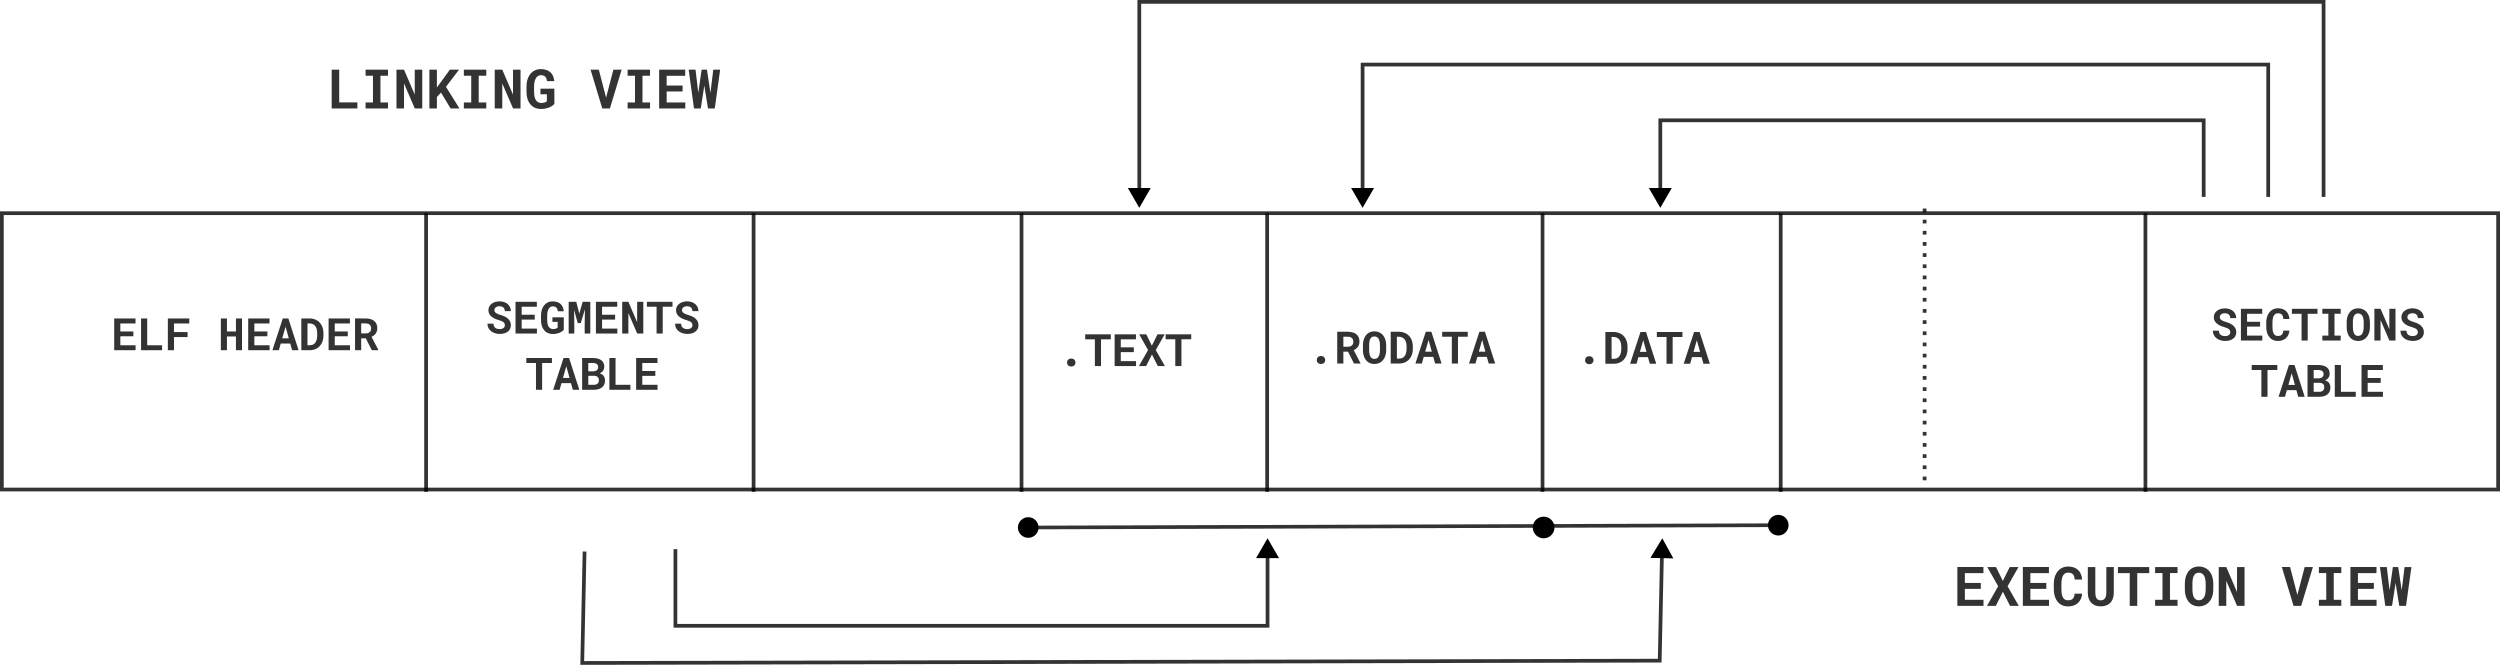 <?xml version="1.0" encoding="UTF-8" standalone="no"?>
<!-- Created with Inkscape (http://www.inkscape.org/) -->

<svg
   width="177.741mm"
   height="47.266mm"
   viewBox="0 0 177.741 47.266"
   version="1.1"
   id="svg4170"
   inkscape:version="1.2.2 (b0a84865, 2022-12-01)"
   sodipodi:docname="elf.svg"
   xmlns:inkscape="http://www.inkscape.org/namespaces/inkscape"
   xmlns:sodipodi="http://sodipodi.sourceforge.net/DTD/sodipodi-0.dtd"
   xmlns="http://www.w3.org/2000/svg"
   xmlns:svg="http://www.w3.org/2000/svg">
  <sodipodi:namedview
     id="namedview4172"
     pagecolor="#ffffff"
     bordercolor="#000000"
     borderopacity="0.25"
     inkscape:showpageshadow="2"
     inkscape:pageopacity="0.0"
     inkscape:pagecheckerboard="0"
     inkscape:deskcolor="#d1d1d1"
     inkscape:document-units="mm"
     showgrid="false"
     inkscape:zoom="1.3262971"
     inkscape:cx="398.47785"
     inkscape:cy="174.92311"
     inkscape:window-width="1692"
     inkscape:window-height="890"
     inkscape:window-x="0"
     inkscape:window-y="38"
     inkscape:window-maximized="0"
     inkscape:current-layer="layer1"
     showguides="false" />
  <defs
     id="defs4167">
    <inkscape:path-effect
       effect="spiro"
       id="path-effect22202"
       is_visible="true"
       lpeversion="1" />
    <marker
       style="overflow:visible"
       id="marker22050"
       refX="0"
       refY="0"
       orient="auto"
       inkscape:stockid="Dot"
       markerWidth="5.667"
       markerHeight="5.667"
       viewBox="0 0 5.667 5.667"
       inkscape:isstock="true"
       inkscape:collect="always"
       preserveAspectRatio="xMidYMid">
      <path
         transform="scale(0.5)"
         style="fill:context-stroke;fill-rule:evenodd;stroke:context-stroke;stroke-width:1pt"
         d="M 5,0 C 5,2.76 2.76,5 0,5 -2.76,5 -5,2.76 -5,0 c 0,-2.76 2.3,-5 5,-5 2.76,0 5,2.24 5,5 z"
         id="path22048"
         sodipodi:nodetypes="sssss" />
    </marker>
    <marker
       style="overflow:visible"
       id="marker21968"
       refX="0"
       refY="0"
       orient="auto"
       inkscape:stockid="Dot"
       markerWidth="5.667"
       markerHeight="5.667"
       viewBox="0 0 5.667 5.667"
       inkscape:isstock="true"
       inkscape:collect="always"
       preserveAspectRatio="xMidYMid">
      <path
         transform="scale(0.5)"
         style="fill:context-stroke;fill-rule:evenodd;stroke:context-stroke;stroke-width:1pt"
         d="M 5,0 C 5,2.76 2.76,5 0,5 -2.76,5 -5,2.76 -5,0 c 0,-2.76 2.3,-5 5,-5 2.76,0 5,2.24 5,5 z"
         id="path21966"
         sodipodi:nodetypes="sssss" />
    </marker>
    <inkscape:path-effect
       effect="spiro"
       id="path-effect21842"
       is_visible="true"
       lpeversion="1" />
    <inkscape:path-effect
       effect="spiro"
       id="path-effect21830"
       is_visible="true"
       lpeversion="1" />
    <marker
       style="overflow:visible"
       id="TriangleStart"
       refX="0"
       refY="0"
       orient="auto-start-reverse"
       inkscape:stockid="TriangleStart"
       markerWidth="5.324"
       markerHeight="6.155"
       viewBox="0 0 5.324 6.155"
       inkscape:isstock="true"
       inkscape:collect="always"
       preserveAspectRatio="xMidYMid">
      <path
         transform="scale(0.5)"
         style="fill:context-stroke;fill-rule:evenodd;stroke:context-stroke;stroke-width:1pt"
         d="M 5.77,0 -2.88,5 V -5 Z"
         id="path135" />
    </marker>
    <inkscape:path-effect
       effect="spiro"
       id="path-effect17874"
       is_visible="true"
       lpeversion="1" />
    <inkscape:path-effect
       effect="spiro"
       id="path-effect17870"
       is_visible="true"
       lpeversion="1" />
  </defs>
  <g
     inkscape:label="Layer 1"
     inkscape:groupmode="layer"
     id="layer1"
     transform="translate(-15.387,-12.084)">
    <path
       id="rect5873"
       style="opacity:0.8;fill:#ffffff;stroke:#000000;stroke-width:0.265"
       d="M 15.519,27.241 H 192.995 V 46.887 H 15.519 Z" />
    <path
       style="font-weight:bold;font-size:3.175px;font-family:'Roboto Mono';-inkscape-font-specification:'Roboto Mono Bold';opacity:0.8;stroke-width:0.265"
       d="m 91.249,37.86 q 0,0.119 0.081,0.2 0.081,0.081 0.219,0.081 0.136,0 0.217,-0.079 0.082,-0.081 0.082,-0.202 0,-0.121 -0.081,-0.203 -0.079,-0.082 -0.219,-0.082 -0.141,0 -0.22,0.084 -0.079,0.082 -0.079,0.202 z m 3.113,-1.653 V 35.853 H 92.541 v 0.355 h 0.687 v 1.902 h 0.437 v -1.902 z m 1.636,0.913 V 36.777 h -0.927 v -0.569 h 1.079 v -0.355 h -1.516 v 2.257 h 1.521 v -0.352 h -1.084 v -0.637 z m 1.281,-0.459 -0.395,-0.809 h -0.508 l 0.634,1.119 -0.651,1.138 h 0.515 l 0.412,-0.822 0.414,0.822 h 0.508 l -0.651,-1.138 0.636,-1.119 h -0.512 z m 2.8,-0.454 v -0.355 h -1.82 v 0.355 h 0.687 v 1.902 h 0.437 v -1.902 z"
       id="text8955-56"
       aria-label=".TEXT" />
    <path
       style="font-weight:bold;font-size:3.175px;font-family:'Roboto Mono';-inkscape-font-specification:'Roboto Mono Bold';opacity:0.8;stroke-width:0.265"
       d="m 109.005,37.68 q 0,0.119 0.081,0.2 0.081,0.081 0.219,0.081 0.136,0 0.217,-0.079 0.082,-0.081 0.082,-0.202 0,-0.121 -0.081,-0.203 -0.079,-0.082 -0.219,-0.082 -0.141,0 -0.22,0.084 -0.079,0.082 -0.079,0.202 z m 2.22,-0.594 0.425,0.843 h 0.467 v -0.02 l -0.485,-0.932 q 0.093,-0.042 0.167,-0.099 0.076,-0.057 0.13,-0.135 0.053,-0.076 0.081,-0.172 0.029,-0.098 0.029,-0.219 0,-0.167 -0.059,-0.295 -0.057,-0.127 -0.164,-0.212 -0.109,-0.085 -0.26,-0.129 -0.152,-0.045 -0.34,-0.045 h -0.757 v 2.257 h 0.436 v -0.843 z m -0.33,-0.353 v -0.707 h 0.321 q 0.09,0 0.16,0.022 0.07,0.022 0.118,0.062 0.054,0.045 0.081,0.115 0.028,0.068 0.028,0.158 0,0.074 -0.022,0.135 -0.02,0.06 -0.06,0.104 -0.048,0.054 -0.126,0.084 -0.076,0.028 -0.177,0.028 z m 3.045,0.234 v -0.329 q 0,-0.153 -0.029,-0.29 -0.028,-0.136 -0.082,-0.251 -0.05,-0.101 -0.119,-0.184 -0.068,-0.084 -0.16,-0.143 -0.091,-0.062 -0.206,-0.095 -0.113,-0.034 -0.243,-0.034 -0.129,0 -0.239,0.033 -0.11,0.033 -0.198,0.093 -0.09,0.062 -0.16,0.149 -0.068,0.087 -0.116,0.194 -0.05,0.113 -0.076,0.246 -0.025,0.133 -0.025,0.282 v 0.329 q 0,0.14 0.022,0.265 0.023,0.126 0.067,0.233 0.048,0.116 0.119,0.209 0.071,0.091 0.161,0.157 0.091,0.062 0.203,0.096 0.112,0.034 0.243,0.034 0.124,0 0.231,-0.031 0.109,-0.029 0.198,-0.084 0.099,-0.062 0.177,-0.155 0.077,-0.093 0.13,-0.205 0.05,-0.112 0.076,-0.242 0.026,-0.132 0.026,-0.278 z m -0.442,-0.332 v 0.332 q 0,0.084 -0.009,0.161 -0.008,0.078 -0.025,0.143 -0.022,0.084 -0.059,0.15 -0.036,0.065 -0.088,0.109 -0.042,0.036 -0.096,0.054 -0.054,0.019 -0.119,0.019 -0.068,0 -0.122,-0.02 -0.053,-0.02 -0.095,-0.057 -0.045,-0.042 -0.079,-0.109 -0.033,-0.068 -0.05,-0.15 -0.015,-0.065 -0.022,-0.141 -0.006,-0.076 -0.006,-0.158 v -0.332 q 0,-0.087 0.006,-0.166 0.008,-0.079 0.023,-0.146 0.02,-0.087 0.056,-0.152 0.037,-0.065 0.09,-0.109 0.039,-0.029 0.087,-0.045 0.05,-0.015 0.11,-0.015 0.064,0 0.115,0.017 0.053,0.017 0.095,0.048 0.053,0.042 0.091,0.109 0.039,0.065 0.062,0.149 0.019,0.067 0.026,0.146 0.009,0.078 0.009,0.164 z m 0.763,1.294 h 0.606 q 0.15,0 0.282,-0.037 0.133,-0.037 0.243,-0.107 0.095,-0.059 0.174,-0.146 0.079,-0.088 0.138,-0.192 0.062,-0.116 0.096,-0.256 0.034,-0.14 0.034,-0.296 v -0.186 q 0,-0.163 -0.037,-0.307 -0.036,-0.144 -0.102,-0.264 -0.057,-0.098 -0.135,-0.18 -0.076,-0.084 -0.174,-0.141 -0.112,-0.07 -0.248,-0.107 -0.136,-0.039 -0.293,-0.039 h -0.584 z m 0.439,-1.904 h 0.146 q 0.079,0 0.146,0.019 0.068,0.017 0.124,0.05 0.073,0.043 0.127,0.112 0.056,0.068 0.09,0.155 0.028,0.073 0.042,0.161 0.015,0.087 0.015,0.184 v 0.189 q 0,0.104 -0.015,0.194 -0.014,0.088 -0.042,0.161 -0.034,0.084 -0.082,0.147 -0.046,0.062 -0.105,0.102 -0.057,0.039 -0.127,0.059 -0.07,0.02 -0.15,0.02 h -0.167 z m 2.586,1.432 0.132,0.471 h 0.459 l -0.726,-2.257 h -0.395 l -0.739,2.257 h 0.459 l 0.133,-0.471 z m -0.571,-0.371 0.237,-0.831 0.231,0.831 z m 3.025,-1.06 V 35.672 h -1.82 v 0.355 h 0.687 v 1.902 h 0.437 v -1.902 z m 1.357,1.431 0.132,0.471 h 0.459 l -0.726,-2.257 h -0.395 l -0.739,2.257 h 0.459 l 0.133,-0.471 z m -0.571,-0.371 0.237,-0.831 0.231,0.831 z"
       id="text8955-56-0"
       aria-label=".RODATA" />
    <path
       style="font-weight:bold;font-size:3.175px;font-family:'Roboto Mono';-inkscape-font-specification:'Roboto Mono Bold';opacity:0.8;stroke-width:0.265"
       d="m 128.079,37.695 q 0,0.119 0.081,0.2 0.081,0.081 0.219,0.081 0.136,0 0.217,-0.079 0.082,-0.081 0.082,-0.202 0,-0.121 -0.081,-0.203 -0.079,-0.082 -0.219,-0.082 -0.141,0 -0.22,0.084 -0.079,0.082 -0.079,0.202 z m 1.445,0.25 h 0.606 q 0.15,0 0.282,-0.037 0.133,-0.037 0.243,-0.107 0.095,-0.059 0.174,-0.146 0.079,-0.088 0.138,-0.192 0.062,-0.116 0.096,-0.256 0.034,-0.14 0.034,-0.296 v -0.186 q 0,-0.163 -0.037,-0.307 -0.036,-0.144 -0.102,-0.264 -0.057,-0.098 -0.135,-0.18 -0.076,-0.084 -0.174,-0.141 -0.112,-0.07 -0.248,-0.107 -0.136,-0.039 -0.293,-0.039 h -0.584 z m 0.439,-1.904 h 0.146 q 0.079,0 0.146,0.019 0.068,0.017 0.124,0.05 0.073,0.043 0.127,0.112 0.056,0.068 0.09,0.155 0.028,0.073 0.042,0.161 0.015,0.087 0.015,0.184 v 0.189 q 0,0.104 -0.015,0.194 -0.014,0.088 -0.042,0.161 -0.034,0.084 -0.082,0.147 -0.046,0.062 -0.105,0.102 -0.057,0.039 -0.127,0.059 -0.07,0.02 -0.15,0.02 h -0.167 z m 2.586,1.432 0.132,0.471 h 0.459 l -0.726,-2.257 h -0.395 l -0.739,2.257 h 0.459 l 0.133,-0.471 z m -0.571,-0.371 0.237,-0.831 0.231,0.831 z m 3.025,-1.06 v -0.355 h -1.82 v 0.355 h 0.687 v 1.902 h 0.437 V 36.042 Z m 1.357,1.431 0.132,0.471 h 0.459 l -0.726,-2.257 h -0.395 l -0.739,2.257 h 0.459 l 0.133,-0.471 z m -0.571,-0.371 0.237,-0.831 0.231,0.831 z"
       id="text8955-56-0-6"
       aria-label=".DATA" />
    <path
       style="opacity:0.8;fill:#ffffff;stroke:#000000;stroke-width:0.265;stroke-opacity:1"
       d="M 45.681,27.241 V 47.052"
       id="path5987"
       sodipodi:nodetypes="cc" />
    <path
       style="opacity:0.8;fill:#ffffff;stroke:#000000;stroke-width:0.265;stroke-opacity:1"
       d="M 68.964,27.241 V 47.052"
       id="path6715"
       sodipodi:nodetypes="cc" />
    <path
       style="opacity:0.8;fill:#ffffff;stroke:#000000;stroke-width:0.265;stroke-opacity:1"
       d="M 88.014,27.241 V 47.052"
       id="path6717"
       sodipodi:nodetypes="cc" />
    <path
       style="opacity:0.8;fill:#ffffff;stroke:#000000;stroke-width:0.265;stroke-opacity:1"
       d="M 105.477,27.241 V 47.052"
       id="path6719"
       sodipodi:nodetypes="cc" />
    <path
       style="opacity:0.8;fill:#ffffff;stroke:#000000;stroke-width:0.265;stroke-opacity:1"
       d="M 125.056,27.241 V 47.052"
       id="path6721"
       sodipodi:nodetypes="cc" />
    <path
       style="font-weight:bold;font-size:3.175px;font-family:'Roboto Mono';-inkscape-font-specification:'Roboto Mono Bold';opacity:0.8;stroke-width:0.265"
       d="M 24.87,35.992 V 35.648 H 23.943 V 35.079 H 25.022 v -0.355 h -1.516 v 2.257 h 1.521 v -0.352 h -1.084 v -0.637 z m 0.983,0.637 v -1.905 h -0.437 v 2.257 h 1.494 v -0.352 z m 2.871,-0.583 V 35.693 h -0.967 v -0.614 h 1.088 v -0.355 h -1.525 v 2.257 h 0.437 v -0.935 z m 3.868,0.935 v -2.257 h -0.431 v 0.926 h -0.639 v -0.926 h -0.433 v 2.257 h 0.433 v -0.978 h 0.639 v 0.978 z m 1.805,-0.989 v -0.344 h -0.927 v -0.569 h 1.079 v -0.355 h -1.516 v 2.257 h 1.521 v -0.352 h -1.084 v -0.637 z m 1.626,0.518 0.132,0.471 h 0.459 l -0.726,-2.257 h -0.395 l -0.739,2.257 h 0.459 L 35.346,36.51 Z m -0.571,-0.371 0.237,-0.831 0.231,0.831 z m 1.357,0.842 h 0.606 q 0.15,0 0.282,-0.037 0.133,-0.037 0.243,-0.107 0.095,-0.059 0.174,-0.146 0.079,-0.088 0.138,-0.192 0.062,-0.116 0.096,-0.256 0.034,-0.14 0.034,-0.296 v -0.186 q 0,-0.163 -0.037,-0.307 -0.036,-0.144 -0.102,-0.264 -0.057,-0.098 -0.135,-0.18 -0.076,-0.084 -0.174,-0.141 -0.112,-0.07 -0.248,-0.107 -0.136,-0.039 -0.293,-0.039 h -0.584 z m 0.439,-1.904 h 0.146 q 0.079,0 0.146,0.019 0.068,0.017 0.124,0.05 0.073,0.043 0.127,0.112 0.056,0.068 0.09,0.155 0.028,0.073 0.042,0.161 0.015,0.087 0.015,0.184 v 0.189 q 0,0.104 -0.015,0.194 -0.014,0.088 -0.042,0.161 -0.034,0.084 -0.082,0.147 -0.047,0.062 -0.105,0.102 -0.057,0.039 -0.127,0.059 -0.07,0.02 -0.15,0.02 H 37.248 Z m 2.865,0.915 v -0.344 h -0.927 v -0.569 h 1.079 v -0.355 h -1.516 v 2.257 h 1.521 v -0.352 h -1.084 v -0.637 z m 1.282,0.146 0.425,0.843 h 0.467 v -0.02 l -0.485,-0.932 q 0.093,-0.042 0.167,-0.099 0.076,-0.057 0.13,-0.135 0.053,-0.076 0.081,-0.172 0.029,-0.098 0.029,-0.219 0,-0.167 -0.059,-0.295 -0.057,-0.127 -0.164,-0.212 -0.109,-0.085 -0.26,-0.129 -0.152,-0.045 -0.34,-0.045 H 40.629 v 2.257 h 0.436 v -0.843 z m -0.33,-0.353 v -0.707 h 0.321 q 0.09,0 0.16,0.022 0.07,0.022 0.118,0.062 0.054,0.045 0.081,0.115 0.028,0.068 0.028,0.158 0,0.074 -0.022,0.135 -0.02,0.06 -0.06,0.104 -0.048,0.054 -0.126,0.084 -0.076,0.028 -0.177,0.028 z"
       id="text8955"
       aria-label="ELF HEADER" />
    <path
       style="font-weight:bold;font-size:3.881px;font-family:'Roboto Mono';-inkscape-font-specification:'Roboto Mono Bold';opacity:0.8;stroke-width:0.265"
       d="m 39.503,19.366 v -2.329 h -0.534 v 2.759 h 1.827 v -0.43 z m 1.876,-2.329 v 0.43 h 0.525 v 1.9 h -0.525 v 0.428 h 1.595 v -0.428 h -0.538 v -1.9 h 0.538 v -0.43 z m 4.03,2.759 V 17.037 H 44.875 l -0.002,1.772 -0.762,-1.772 h -0.536 v 2.759 h 0.536 V 18.017 l 0.767,1.779 z m 1.332,-1.133 0.682,1.133 h 0.633 L 47.094,18.258 48.022,17.037 h -0.652 l -0.671,0.927 -0.25,0.337 v -1.264 h -0.534 v 2.759 h 0.534 v -0.813 z m 1.624,-1.626 v 0.43 h 0.525 v 1.9 H 48.365 v 0.428 h 1.595 v -0.428 h -0.538 v -1.9 h 0.538 v -0.43 z m 4.03,2.759 v -2.759 h -0.534 l -0.002,1.772 -0.762,-1.772 h -0.536 v 2.759 h 0.536 V 18.017 l 0.767,1.779 z m 2.406,-0.322 -0.002,-1.088 h -0.987 v 0.398 h 0.457 l -0.002,0.5 q -0.021,0.025 -0.063,0.047 -0.04,0.021 -0.093,0.038 -0.053,0.017 -0.114,0.027 -0.061,0.009 -0.123,0.009 -0.102,-0.002 -0.184,-0.032 -0.08,-0.032 -0.14,-0.093 -0.036,-0.036 -0.066,-0.081 -0.028,-0.047 -0.051,-0.102 -0.036,-0.095 -0.057,-0.218 -0.019,-0.123 -0.019,-0.273 v -0.379 q 0,-0.119 0.013,-0.222 0.015,-0.102 0.042,-0.186 0.034,-0.108 0.085,-0.188 0.053,-0.08 0.117,-0.129 0.049,-0.036 0.106,-0.055 0.057,-0.019 0.117,-0.019 0.112,0 0.191,0.03 0.081,0.028 0.135,0.087 0.047,0.053 0.074,0.131 0.028,0.078 0.042,0.178 h 0.519 q -0.021,-0.199 -0.089,-0.358 -0.066,-0.159 -0.186,-0.271 -0.119,-0.11 -0.294,-0.169 -0.172,-0.059 -0.405,-0.059 -0.152,0 -0.288,0.042 -0.136,0.042 -0.252,0.123 -0.099,0.072 -0.182,0.171 -0.081,0.099 -0.144,0.222 -0.066,0.138 -0.102,0.309 -0.036,0.169 -0.036,0.366 v 0.375 q 0,0.207 0.036,0.383 0.038,0.176 0.11,0.316 0.063,0.127 0.152,0.225 0.091,0.099 0.201,0.167 0.112,0.066 0.244,0.1 0.135,0.036 0.286,0.036 0.174,0 0.326,-0.032 0.152,-0.032 0.275,-0.085 0.121,-0.051 0.21,-0.116 0.089,-0.064 0.14,-0.127 z m 3.405,0.322 h 0.542 l 0.836,-2.759 h -0.587 l -0.47,1.8 -0.051,0.188 -0.047,-0.186 -0.468,-1.802 h -0.587 z m 1.802,-2.759 v 0.43 h 0.525 v 1.9 h -0.525 v 0.428 h 1.595 v -0.428 h -0.538 v -1.9 h 0.538 v -0.43 z m 3.909,1.55 V 18.167 h -1.133 v -0.695 h 1.319 v -0.434 h -1.853 v 2.759 h 1.859 v -0.43 h -1.324 v -0.779 z m 0.811,1.209 h 0.481 l 0.231,-1.489 0.021,-0.14 0.021,0.14 0.241,1.489 h 0.481 l 0.383,-2.759 h -0.489 l -0.188,1.546 -0.013,0.116 -0.017,-0.114 -0.231,-1.548 h -0.381 l -0.218,1.537 -0.017,0.114 -0.013,-0.108 -0.184,-1.542 h -0.487 z"
       id="text8955-3"
       aria-label="LINKING VIEW" />
    <path
       style="font-weight:bold;font-size:3.881px;font-family:'Roboto Mono';-inkscape-font-specification:'Roboto Mono Bold';opacity:0.8;stroke-width:0.265"
       d="m 156.215,53.948 v -0.421 h -1.133 V 52.832 h 1.319 v -0.434 h -1.853 v 2.759 h 1.859 v -0.43 h -1.324 V 53.948 Z m 1.565,-0.561 -0.483,-0.989 h -0.622 l 0.775,1.368 -0.796,1.391 h 0.629 l 0.504,-1.004 0.506,1.004 h 0.621 l -0.796,-1.391 0.777,-1.368 h -0.625 z m 3.092,0.561 v -0.421 h -1.133 V 52.832 h 1.319 v -0.434 h -1.853 v 2.759 h 1.859 v -0.43 h -1.324 V 53.948 Z m 2.547,0.345 h -0.532 q -0.008,0.125 -0.042,0.214 -0.034,0.089 -0.093,0.146 -0.059,0.057 -0.142,0.083 -0.083,0.027 -0.188,0.027 -0.078,0 -0.142,-0.017 -0.062,-0.019 -0.114,-0.057 -0.047,-0.034 -0.085,-0.085 -0.036,-0.051 -0.062,-0.117 -0.038,-0.097 -0.057,-0.225 -0.017,-0.131 -0.017,-0.296 v -0.375 q 0,-0.121 0.011,-0.225 0.011,-0.106 0.036,-0.193 0.032,-0.112 0.085,-0.195 0.055,-0.085 0.133,-0.131 0.045,-0.027 0.099,-0.04 0.055,-0.013 0.117,-0.013 0.117,0 0.201,0.032 0.085,0.03 0.142,0.091 0.055,0.063 0.083,0.155 0.03,0.093 0.038,0.216 h 0.531 q -0.019,-0.216 -0.091,-0.388 -0.072,-0.172 -0.197,-0.292 -0.125,-0.119 -0.303,-0.184 -0.176,-0.064 -0.404,-0.064 -0.153,0 -0.288,0.04 -0.133,0.038 -0.244,0.11 -0.125,0.085 -0.224,0.208 -0.099,0.123 -0.159,0.28 -0.053,0.129 -0.08,0.28 -0.026,0.15 -0.026,0.316 v 0.371 q 0,0.178 0.028,0.337 0.03,0.159 0.085,0.292 0.057,0.133 0.138,0.243 0.083,0.11 0.189,0.188 0.116,0.083 0.26,0.129 0.146,0.044 0.316,0.044 0.216,0 0.394,-0.063 0.178,-0.064 0.307,-0.182 0.129,-0.117 0.205,-0.284 0.078,-0.167 0.091,-0.375 z m 2.251,-1.895 h -0.529 l -0.002,1.828 q -0.002,0.135 -0.028,0.237 -0.026,0.102 -0.08,0.171 -0.049,0.066 -0.125,0.1 -0.074,0.032 -0.171,0.032 -0.089,0 -0.157,-0.03 -0.068,-0.032 -0.116,-0.095 -0.051,-0.068 -0.078,-0.172 -0.025,-0.104 -0.026,-0.243 l -0.002,-1.828 h -0.532 l -0.002,1.828 q 0,0.231 0.064,0.413 0.066,0.18 0.186,0.303 0.119,0.123 0.286,0.188 0.169,0.064 0.377,0.064 0.222,0 0.394,-0.064 0.174,-0.064 0.296,-0.189 0.119,-0.123 0.182,-0.303 0.064,-0.18 0.064,-0.411 z m 2.518,0.434 v -0.434 h -2.224 v 0.434 h 0.839 v 2.325 h 0.534 V 52.832 Z m 0.419,-0.434 v 0.43 h 0.525 v 1.9 h -0.525 v 0.428 h 1.595 v -0.428 h -0.538 V 52.829 h 0.538 v -0.43 z m 4.136,1.582 v -0.402 q 0,-0.188 -0.036,-0.354 -0.034,-0.167 -0.1,-0.307 -0.061,-0.123 -0.146,-0.225 -0.083,-0.102 -0.195,-0.174 -0.112,-0.076 -0.252,-0.116 -0.138,-0.042 -0.297,-0.042 -0.157,0 -0.292,0.04 -0.135,0.04 -0.243,0.114 -0.11,0.076 -0.195,0.182 -0.083,0.106 -0.142,0.237 -0.061,0.138 -0.093,0.301 -0.03,0.163 -0.03,0.345 v 0.402 q 0,0.171 0.026,0.324 0.028,0.153 0.082,0.284 0.059,0.142 0.146,0.256 0.087,0.112 0.197,0.191 0.112,0.076 0.248,0.117 0.136,0.042 0.297,0.042 0.152,0 0.282,-0.038 0.133,-0.036 0.243,-0.102 0.121,-0.076 0.216,-0.189 0.095,-0.114 0.159,-0.25 0.061,-0.136 0.093,-0.296 0.032,-0.161 0.032,-0.339 z m -0.54,-0.405 v 0.405 q 0,0.102 -0.011,0.197 -0.009,0.095 -0.03,0.174 -0.026,0.102 -0.072,0.184 -0.044,0.08 -0.108,0.133 -0.051,0.044 -0.117,0.066 -0.066,0.023 -0.146,0.023 -0.083,0 -0.15,-0.025 -0.064,-0.025 -0.116,-0.07 -0.055,-0.051 -0.097,-0.133 -0.04,-0.083 -0.061,-0.184 -0.019,-0.08 -0.026,-0.172 -0.008,-0.093 -0.008,-0.193 v -0.405 q 0,-0.106 0.008,-0.203 0.009,-0.097 0.028,-0.178 0.025,-0.106 0.068,-0.186 0.045,-0.08 0.11,-0.133 0.047,-0.036 0.106,-0.055 0.061,-0.019 0.135,-0.019 0.078,0 0.14,0.021 0.064,0.021 0.116,0.059 0.064,0.051 0.112,0.133 0.047,0.08 0.076,0.182 0.023,0.081 0.032,0.178 0.011,0.095 0.011,0.201 z m 2.763,1.582 V 52.399 h -0.534 l -0.002,1.772 -0.762,-1.772 h -0.536 v 2.759 h 0.536 v -1.779 l 0.767,1.779 z m 3.483,0 h 0.542 l 0.836,-2.759 h -0.587 l -0.47,1.8 -0.051,0.188 -0.047,-0.186 -0.468,-1.802 h -0.587 z m 1.802,-2.759 v 0.43 h 0.525 v 1.9 h -0.525 v 0.428 h 1.595 v -0.428 h -0.538 V 52.829 h 0.538 v -0.43 z m 3.909,1.55 v -0.421 h -1.133 V 52.832 h 1.319 v -0.434 h -1.853 v 2.759 h 1.859 v -0.43 h -1.324 V 53.948 Z m 0.811,1.209 h 0.481 l 0.231,-1.489 0.021,-0.14 0.021,0.14 0.241,1.489 h 0.481 l 0.383,-2.759 h -0.489 l -0.188,1.546 -0.013,0.116 -0.017,-0.114 -0.231,-1.548 h -0.381 l -0.218,1.537 -0.017,0.114 -0.013,-0.108 -0.184,-1.542 h -0.487 z"
       id="text8955-3-5"
       aria-label="EXECUTION VIEW" />
    <g
       id="text8955-5"
       style="font-size:3.175px;text-align:center;text-anchor:middle;opacity:0.8;fill:#ffffff;stroke:#000000;stroke-width:0.265"
       aria-label="SECTIONS&#10;TABLE">
      <path
         style="font-weight:bold;font-family:'Roboto Mono';-inkscape-font-specification:'Roboto Mono Bold';fill:#000000;stroke:none"
         d="m 173.95,35.705 q 0,0.06 -0.025,0.112 -0.025,0.05 -0.071,0.085 -0.046,0.036 -0.115,0.056 -0.067,0.02 -0.153,0.02 -0.098,0 -0.18,-0.022 -0.081,-0.022 -0.138,-0.068 -0.059,-0.047 -0.091,-0.119 -0.033,-0.073 -0.036,-0.175 h -0.428 q 0,0.175 0.067,0.305 0.068,0.13 0.184,0.226 0.122,0.098 0.287,0.149 0.166,0.05 0.335,0.05 0.172,0 0.318,-0.04 0.146,-0.042 0.251,-0.122 0.105,-0.079 0.164,-0.194 0.06,-0.116 0.06,-0.265 0,-0.172 -0.079,-0.304 -0.079,-0.132 -0.212,-0.231 -0.088,-0.06 -0.194,-0.107 -0.105,-0.047 -0.222,-0.079 -0.109,-0.029 -0.195,-0.064 -0.085,-0.034 -0.146,-0.076 -0.06,-0.04 -0.093,-0.091 -0.031,-0.051 -0.031,-0.115 0,-0.06 0.023,-0.112 0.025,-0.053 0.071,-0.091 0.046,-0.037 0.113,-0.057 0.068,-0.022 0.155,-0.022 0.095,0 0.164,0.026 0.071,0.025 0.119,0.07 0.046,0.047 0.07,0.11 0.025,0.064 0.028,0.14 h 0.425 q 0,-0.152 -0.059,-0.279 -0.059,-0.127 -0.164,-0.22 -0.105,-0.091 -0.253,-0.143 -0.146,-0.051 -0.322,-0.051 -0.171,0 -0.316,0.045 -0.146,0.043 -0.253,0.126 -0.107,0.082 -0.167,0.198 -0.06,0.116 -0.06,0.259 0,0.124 0.045,0.229 0.046,0.105 0.136,0.192 0.09,0.087 0.231,0.16 0.143,0.073 0.33,0.124 0.121,0.033 0.202,0.071 0.082,0.037 0.133,0.082 0.05,0.047 0.07,0.099 0.022,0.053 0.022,0.113 z m 2.122,-0.4 v -0.344 h -0.927 v -0.569 h 1.079 v -0.355 h -1.516 v 2.257 h 1.521 v -0.352 h -1.084 v -0.637 z m 2.084,0.282 h -0.436 q -0.006,0.102 -0.034,0.175 -0.028,0.073 -0.076,0.119 -0.048,0.047 -0.116,0.068 -0.068,0.022 -0.153,0.022 -0.064,0 -0.116,-0.014 -0.051,-0.015 -0.093,-0.047 -0.039,-0.028 -0.07,-0.07 -0.029,-0.042 -0.051,-0.096 -0.031,-0.079 -0.046,-0.184 -0.014,-0.107 -0.014,-0.242 v -0.307 q 0,-0.099 0.009,-0.184 0.009,-0.087 0.029,-0.158 0.026,-0.091 0.07,-0.16 0.045,-0.07 0.109,-0.107 0.037,-0.022 0.081,-0.033 0.045,-0.011 0.096,-0.011 0.096,0 0.164,0.026 0.07,0.025 0.116,0.074 0.045,0.051 0.068,0.127 0.025,0.076 0.031,0.177 h 0.434 q -0.015,-0.177 -0.074,-0.318 -0.059,-0.141 -0.161,-0.239 -0.102,-0.098 -0.248,-0.15 -0.144,-0.053 -0.33,-0.053 -0.126,0 -0.236,0.033 -0.109,0.031 -0.2,0.09 -0.102,0.07 -0.183,0.171 -0.081,0.101 -0.13,0.229 -0.043,0.105 -0.065,0.229 -0.022,0.122 -0.022,0.259 v 0.304 q 0,0.146 0.023,0.276 0.025,0.13 0.07,0.239 0.046,0.109 0.113,0.198 0.068,0.09 0.155,0.153 0.095,0.068 0.212,0.105 0.119,0.036 0.259,0.036 0.177,0 0.322,-0.051 0.146,-0.053 0.251,-0.149 0.105,-0.096 0.167,-0.233 0.064,-0.136 0.074,-0.307 z m 1.997,-1.195 v -0.355 h -1.82 v 0.355 h 0.687 v 1.902 h 0.437 v -1.902 z m 0.343,-0.355 v 0.352 h 0.429 v 1.555 h -0.429 v 0.35 h 1.305 v -0.35 h -0.44 v -1.555 h 0.44 v -0.352 z m 3.384,1.294 v -0.329 q 0,-0.153 -0.029,-0.29 -0.028,-0.136 -0.082,-0.251 -0.05,-0.101 -0.119,-0.184 -0.068,-0.084 -0.16,-0.143 -0.091,-0.062 -0.206,-0.095 -0.113,-0.034 -0.243,-0.034 -0.129,0 -0.239,0.033 -0.11,0.033 -0.198,0.093 -0.09,0.062 -0.16,0.149 -0.068,0.087 -0.116,0.194 -0.05,0.113 -0.076,0.246 -0.025,0.133 -0.025,0.282 v 0.329 q 0,0.14 0.022,0.265 0.023,0.126 0.067,0.233 0.048,0.116 0.119,0.209 0.071,0.091 0.161,0.157 0.091,0.062 0.203,0.096 0.112,0.034 0.243,0.034 0.124,0 0.231,-0.031 0.109,-0.029 0.198,-0.084 0.099,-0.062 0.177,-0.155 0.077,-0.093 0.13,-0.205 0.05,-0.112 0.076,-0.242 0.026,-0.132 0.026,-0.278 z m -0.442,-0.332 v 0.332 q 0,0.084 -0.009,0.161 -0.008,0.078 -0.025,0.143 -0.022,0.084 -0.059,0.15 -0.036,0.065 -0.088,0.109 -0.042,0.036 -0.096,0.054 -0.054,0.019 -0.119,0.019 -0.068,0 -0.122,-0.02 -0.053,-0.02 -0.095,-0.057 -0.045,-0.042 -0.079,-0.109 -0.033,-0.068 -0.05,-0.15 -0.015,-0.065 -0.022,-0.141 -0.006,-0.076 -0.006,-0.158 v -0.332 q 0,-0.087 0.006,-0.166 0.008,-0.079 0.023,-0.146 0.02,-0.087 0.056,-0.152 0.037,-0.065 0.09,-0.109 0.039,-0.029 0.087,-0.045 0.05,-0.015 0.11,-0.015 0.064,0 0.115,0.017 0.053,0.017 0.095,0.048 0.053,0.042 0.091,0.109 0.039,0.065 0.062,0.149 0.019,0.067 0.026,0.146 0.009,0.078 0.009,0.164 z m 2.26,1.294 V 34.037 H 185.261 l -0.002,1.45 -0.623,-1.45 h -0.439 v 2.257 h 0.439 V 34.838 l 0.628,1.456 z m 1.589,-0.589 q 0,0.06 -0.025,0.112 -0.025,0.05 -0.071,0.085 -0.046,0.036 -0.115,0.056 -0.067,0.02 -0.153,0.02 -0.098,0 -0.18,-0.022 -0.081,-0.022 -0.138,-0.068 -0.059,-0.047 -0.091,-0.119 -0.033,-0.073 -0.036,-0.175 h -0.428 q 0,0.175 0.067,0.305 0.068,0.13 0.184,0.226 0.122,0.098 0.287,0.149 0.166,0.05 0.335,0.05 0.172,0 0.318,-0.04 0.146,-0.042 0.251,-0.122 0.105,-0.079 0.164,-0.194 0.06,-0.116 0.06,-0.265 0,-0.172 -0.079,-0.304 -0.079,-0.132 -0.212,-0.231 -0.088,-0.06 -0.194,-0.107 -0.105,-0.047 -0.222,-0.079 -0.109,-0.029 -0.195,-0.064 -0.085,-0.034 -0.146,-0.076 -0.06,-0.04 -0.093,-0.091 -0.031,-0.051 -0.031,-0.115 0,-0.06 0.023,-0.112 0.025,-0.053 0.071,-0.091 0.046,-0.037 0.113,-0.057 0.068,-0.022 0.155,-0.022 0.095,0 0.164,0.026 0.071,0.025 0.119,0.07 0.046,0.047 0.07,0.11 0.025,0.064 0.028,0.14 h 0.425 q 0,-0.152 -0.059,-0.279 -0.059,-0.127 -0.164,-0.22 -0.105,-0.091 -0.253,-0.143 -0.146,-0.051 -0.322,-0.051 -0.171,0 -0.316,0.045 -0.146,0.043 -0.253,0.126 -0.107,0.082 -0.167,0.198 -0.06,0.116 -0.06,0.259 0,0.124 0.045,0.229 0.046,0.105 0.136,0.192 0.09,0.087 0.231,0.16 0.143,0.073 0.33,0.124 0.121,0.033 0.202,0.071 0.082,0.037 0.133,0.082 0.05,0.047 0.07,0.099 0.022,0.053 0.022,0.113 z"
         id="path1" />
      <path
         style="font-weight:bold;font-family:'Roboto Mono';-inkscape-font-specification:'Roboto Mono Bold';fill:#000000;stroke:none"
         d="m 177.295,38.391 v -0.355 h -1.82 V 38.391 h 0.687 v 1.902 h 0.437 V 38.391 Z m 1.357,1.431 0.132,0.471 h 0.459 l -0.726,-2.257 h -0.395 l -0.739,2.257 h 0.459 l 0.133,-0.471 z m -0.571,-0.371 0.237,-0.831 0.231,0.831 z m 1.363,0.842 h 0.823 q 0.186,0 0.335,-0.042 0.149,-0.042 0.253,-0.126 0.104,-0.084 0.16,-0.208 0.056,-0.124 0.056,-0.287 0,-0.085 -0.023,-0.164 -0.022,-0.081 -0.068,-0.149 -0.045,-0.064 -0.112,-0.112 -0.065,-0.048 -0.177,-0.079 v -0.002 q 0.057,-0.022 0.104,-0.053 0.048,-0.031 0.085,-0.068 0.068,-0.068 0.102,-0.158 0.036,-0.091 0.037,-0.194 0,-0.158 -0.059,-0.274 -0.057,-0.116 -0.164,-0.192 -0.107,-0.076 -0.259,-0.113 -0.15,-0.037 -0.335,-0.037 h -0.758 z m 0.437,-0.995 h 0.406 q 0.091,0.002 0.158,0.025 0.067,0.023 0.109,0.067 0.042,0.042 0.06,0.102 0.02,0.06 0.02,0.136 0,0.073 -0.026,0.132 -0.025,0.059 -0.074,0.101 -0.045,0.037 -0.113,0.059 -0.067,0.022 -0.152,0.022 h -0.388 z m 0,-0.315 V 38.391 h 0.322 q 0.105,0.002 0.183,0.023 0.079,0.022 0.126,0.07 0.036,0.034 0.053,0.085 0.019,0.051 0.019,0.119 0,0.065 -0.022,0.116 -0.02,0.051 -0.059,0.087 -0.046,0.045 -0.122,0.068 -0.076,0.022 -0.175,0.023 z m 1.938,0.958 v -1.905 h -0.437 v 2.257 h 1.494 v -0.352 z m 2.828,-0.637 v -0.344 h -0.927 V 38.391 h 1.079 v -0.355 h -1.516 v 2.257 h 1.521 v -0.352 h -1.084 v -0.637 z"
         id="path2" />
    </g>
    <g
       id="text8955-5-8"
       style="font-size:3.175px;text-align:center;text-anchor:middle;opacity:0.8;fill:#ffffff;stroke:#000000;stroke-width:0.265"
       aria-label="SEGMENTS&#10;TABLE">
      <path
         style="font-weight:bold;font-family:'Roboto Mono';-inkscape-font-specification:'Roboto Mono Bold';fill:#000000;stroke:none"
         d="m 51.281,35.207 q 0,0.06 -0.025,0.112 -0.025,0.05 -0.071,0.085 -0.047,0.036 -0.115,0.056 -0.067,0.02 -0.153,0.02 -0.098,0 -0.18,-0.022 -0.081,-0.022 -0.138,-0.068 -0.059,-0.047 -0.091,-0.119 -0.033,-0.073 -0.036,-0.175 h -0.428 q 0,0.175 0.067,0.305 0.068,0.13 0.184,0.226 0.122,0.098 0.287,0.149 0.166,0.05 0.335,0.05 0.172,0 0.318,-0.04 0.146,-0.042 0.251,-0.122 0.105,-0.079 0.164,-0.194 0.06,-0.116 0.06,-0.265 0,-0.172 -0.079,-0.304 -0.079,-0.132 -0.212,-0.231 -0.088,-0.06 -0.194,-0.107 -0.105,-0.047 -0.222,-0.079 -0.109,-0.029 -0.195,-0.064 -0.085,-0.034 -0.146,-0.076 -0.06,-0.04 -0.093,-0.091 -0.031,-0.051 -0.031,-0.115 0,-0.06 0.023,-0.112 0.025,-0.053 0.071,-0.091 0.047,-0.037 0.113,-0.057 0.068,-0.022 0.155,-0.022 0.095,0 0.164,0.026 0.071,0.025 0.119,0.07 0.047,0.047 0.07,0.11 0.025,0.064 0.028,0.14 h 0.425 q 0,-0.152 -0.059,-0.279 -0.059,-0.127 -0.164,-0.22 -0.105,-0.091 -0.253,-0.143 -0.146,-0.051 -0.322,-0.051 -0.171,0 -0.316,0.045 -0.146,0.043 -0.253,0.126 -0.107,0.082 -0.167,0.198 -0.06,0.116 -0.06,0.259 0,0.124 0.045,0.229 0.047,0.105 0.136,0.192 0.09,0.087 0.231,0.16 0.143,0.073 0.33,0.124 0.121,0.033 0.202,0.071 0.082,0.037 0.133,0.082 0.05,0.047 0.07,0.099 0.022,0.053 0.022,0.113 z m 2.122,-0.4 V 34.462 H 52.476 V 33.894 h 1.079 v -0.355 h -1.516 v 2.257 h 1.521 v -0.352 h -1.084 v -0.637 z m 2.068,0.726 -0.002,-0.89 H 54.662 v 0.326 h 0.374 l -0.002,0.409 q -0.017,0.02 -0.051,0.039 -0.033,0.017 -0.076,0.031 -0.043,0.014 -0.093,0.022 -0.05,0.008 -0.101,0.008 -0.084,-0.002 -0.15,-0.026 -0.065,-0.026 -0.115,-0.076 -0.029,-0.029 -0.054,-0.067 -0.023,-0.039 -0.042,-0.084 -0.029,-0.078 -0.047,-0.178 -0.015,-0.101 -0.015,-0.223 v -0.31 q 0,-0.098 0.011,-0.181 0.012,-0.084 0.034,-0.152 0.028,-0.088 0.07,-0.153 0.043,-0.065 0.096,-0.105 0.04,-0.029 0.087,-0.045 0.047,-0.015 0.096,-0.015 0.091,0 0.157,0.025 0.067,0.023 0.11,0.071 0.039,0.043 0.06,0.107 0.023,0.064 0.034,0.146 h 0.425 q -0.017,-0.163 -0.073,-0.293 -0.054,-0.13 -0.152,-0.222 -0.098,-0.09 -0.24,-0.138 -0.141,-0.048 -0.332,-0.048 -0.124,0 -0.236,0.034 -0.112,0.034 -0.206,0.101 -0.081,0.059 -0.149,0.14 -0.067,0.081 -0.118,0.181 -0.054,0.113 -0.084,0.253 -0.029,0.138 -0.029,0.299 v 0.307 q 0,0.169 0.029,0.313 0.031,0.144 0.09,0.259 0.051,0.104 0.124,0.184 0.074,0.081 0.164,0.136 0.091,0.054 0.2,0.082 0.11,0.029 0.234,0.029 0.143,0 0.267,-0.026 0.124,-0.026 0.225,-0.07 0.099,-0.042 0.172,-0.095 0.073,-0.053 0.115,-0.104 z m 0.888,-1.994 h -0.541 v 2.257 h 0.4 v -0.668 l -0.019,-1.014 0.265,0.938 h 0.215 l 0.296,-0.98 -0.019,1.056 v 0.668 h 0.4 v -2.257 h -0.541 l -0.243,0.848 z m 2.76,1.268 V 34.462 H 58.192 V 33.894 h 1.079 v -0.355 h -1.516 v 2.257 h 1.521 v -0.352 h -1.084 v -0.637 z m 2.005,0.989 v -2.257 h -0.437 l -0.002,1.45 L 60.062,33.539 H 59.623 V 35.796 H 60.062 v -1.456 l 0.628,1.456 z m 2.076,-1.902 v -0.355 h -1.82 v 0.355 h 0.687 v 1.902 h 0.437 v -1.902 z m 1.419,1.313 q 0,0.06 -0.025,0.112 -0.025,0.05 -0.071,0.085 -0.047,0.036 -0.115,0.056 -0.067,0.02 -0.153,0.02 -0.098,0 -0.18,-0.022 -0.081,-0.022 -0.138,-0.068 -0.059,-0.047 -0.091,-0.119 -0.033,-0.073 -0.036,-0.175 h -0.428 q 0,0.175 0.067,0.305 0.068,0.13 0.184,0.226 0.122,0.098 0.287,0.149 0.166,0.05 0.335,0.05 0.172,0 0.318,-0.04 0.146,-0.042 0.251,-0.122 0.105,-0.079 0.164,-0.194 0.06,-0.116 0.06,-0.265 0,-0.172 -0.079,-0.304 -0.079,-0.132 -0.212,-0.231 -0.088,-0.06 -0.194,-0.107 -0.105,-0.047 -0.222,-0.079 -0.109,-0.029 -0.195,-0.064 -0.085,-0.034 -0.146,-0.076 -0.06,-0.04 -0.093,-0.091 -0.031,-0.051 -0.031,-0.115 0,-0.06 0.023,-0.112 0.025,-0.053 0.071,-0.091 0.047,-0.037 0.113,-0.057 0.068,-0.022 0.155,-0.022 0.095,0 0.164,0.026 0.071,0.025 0.119,0.07 0.047,0.047 0.07,0.11 0.025,0.064 0.028,0.14 h 0.425 q 0,-0.152 -0.059,-0.279 -0.059,-0.127 -0.164,-0.22 -0.105,-0.091 -0.253,-0.143 -0.146,-0.051 -0.322,-0.051 -0.171,0 -0.316,0.045 -0.146,0.043 -0.253,0.126 -0.107,0.082 -0.167,0.198 -0.06,0.116 -0.06,0.259 0,0.124 0.045,0.229 0.047,0.105 0.136,0.192 0.09,0.087 0.231,0.16 0.143,0.073 0.33,0.124 0.121,0.033 0.202,0.071 0.082,0.037 0.133,0.082 0.05,0.047 0.07,0.099 0.022,0.053 0.022,0.113 z"
         id="path3" />
      <path
         style="font-weight:bold;font-family:'Roboto Mono';-inkscape-font-specification:'Roboto Mono Bold';fill:#000000;stroke:none"
         d="m 54.626,37.893 v -0.355 h -1.82 v 0.355 h 0.687 v 1.902 h 0.437 v -1.902 z m 1.357,1.431 0.132,0.471 h 0.459 l -0.726,-2.257 h -0.395 l -0.739,2.257 h 0.459 l 0.133,-0.471 z m -0.571,-0.371 0.237,-0.831 0.231,0.831 z m 1.363,0.842 h 0.823 q 0.186,0 0.335,-0.042 0.149,-0.042 0.253,-0.126 0.104,-0.084 0.16,-0.208 0.056,-0.124 0.056,-0.287 0,-0.085 -0.023,-0.164 -0.022,-0.081 -0.068,-0.149 -0.045,-0.064 -0.112,-0.112 -0.065,-0.048 -0.177,-0.079 v -0.002 q 0.057,-0.022 0.104,-0.053 0.048,-0.031 0.085,-0.068 0.068,-0.068 0.102,-0.158 0.036,-0.091 0.037,-0.194 0,-0.158 -0.059,-0.274 -0.057,-0.116 -0.164,-0.192 -0.107,-0.076 -0.259,-0.113 -0.15,-0.037 -0.335,-0.037 h -0.758 z m 0.437,-0.995 h 0.406 q 0.091,0.002 0.158,0.025 0.067,0.023 0.109,0.067 0.042,0.042 0.06,0.102 0.02,0.06 0.02,0.136 0,0.073 -0.026,0.132 -0.025,0.059 -0.074,0.101 -0.045,0.037 -0.113,0.059 -0.067,0.022 -0.152,0.022 h -0.388 z m 0,-0.315 v -0.592 h 0.322 q 0.105,0.002 0.183,0.023 0.079,0.022 0.126,0.07 0.036,0.034 0.053,0.085 0.019,0.051 0.019,0.119 0,0.065 -0.022,0.116 -0.02,0.051 -0.059,0.087 -0.047,0.045 -0.122,0.068 -0.076,0.022 -0.175,0.023 z m 1.938,0.958 v -1.905 H 58.712 v 2.257 h 1.494 v -0.352 z m 2.828,-0.637 v -0.344 h -0.927 v -0.569 h 1.079 v -0.355 h -1.516 v 2.257 h 1.521 v -0.352 h -1.084 v -0.637 z"
         id="path4" />
    </g>
    <path
       style="opacity:0.8;fill:#ffffff;stroke:#000000;stroke-width:0.265;stroke-dasharray:0.265, 0.529;stroke-dashoffset:0;stroke-opacity:1"
       d="M 152.221,26.91 V 46.722"
       id="path10598"
       sodipodi:nodetypes="cc" />
    <path
       style="opacity:0.8;fill:#ffffff;stroke:#000000;stroke-width:0.265;stroke-opacity:1"
       d="M 167.919,27.241 V 47.052"
       id="path10600"
       sodipodi:nodetypes="cc" />
    <path
       style="opacity:0.8;fill:#ffffff;stroke:#000000;stroke-width:0.265;stroke-opacity:1"
       d="M 141.989,27.241 V 47.052"
       id="path10680"
       sodipodi:nodetypes="cc" />
    <path
       style="opacity:0.8;fill:none;fill-opacity:1;stroke:#000000;stroke-width:0.265;stroke-dasharray:none;stroke-dashoffset:0;stroke-opacity:1;marker-end:url(#TriangleStart)"
       d="m 172.061,26.085 v -5.448 h -38.632 v 5.283"
       id="path21729"
       sodipodi:nodetypes="cccc" />
    <path
       style="opacity:0.8;fill:none;fill-opacity:1;stroke:#000000;stroke-width:0.265;stroke-dasharray:none;stroke-dashoffset:0;stroke-opacity:1;marker-end:url(#TriangleStart)"
       d="m 176.649,26.085 v -9.41 h -64.387 v 9.245"
       id="path21800"
       sodipodi:nodetypes="cccc" />
    <path
       style="opacity:0.8;fill:none;fill-opacity:1;stroke:#000000;stroke-width:0.265;stroke-dasharray:none;stroke-dashoffset:0;stroke-opacity:1;marker-end:url(#TriangleStart)"
       d="M 180.585,26.085 V 12.217 H 96.387 v 13.703"
       id="path21804"
       sodipodi:nodetypes="cccc" />
    <path
       style="opacity:0.8;fill:none;fill-opacity:1;stroke:#000000;stroke-width:0.265;stroke-dasharray:none;stroke-dashoffset:0;stroke-opacity:1;marker-end:url(#TriangleStart)"
       d="m 63.406,51.128 v 5.448 h 42.099 v -5.283"
       id="path21816"
       sodipodi:nodetypes="cccc" />
    <path
       style="opacity:0.8;fill:none;fill-opacity:1;stroke:#000000;stroke-width:0.265;stroke-dasharray:none;stroke-dashoffset:0;stroke-opacity:1;marker-end:url(#TriangleStart)"
       d="m 56.947,51.294 -0.165,7.925 76.604,-0.165 0.165,-7.759"
       id="path21822"
       sodipodi:nodetypes="cccc" />
    <path
       style="opacity:0.8;fill:none;fill-opacity:1;stroke:#000000;stroke-width:0.259;stroke-dasharray:none;stroke-dashoffset:0;stroke-opacity:1;marker-start:url(#marker22050);marker-end:url(#marker21968)"
       d="M 88.49,49.588 141.815,49.423"
       id="path21828"
       sodipodi:nodetypes="cc" />
    <path
       id="path22274"
       style="opacity:1;stroke:#000000;stroke-width:0.265"
       d="m 125.77,49.587 a 0.636,0.636 0 0 1 -0.636,0.636 0.636,0.636 0 0 1 -0.636,-0.636 0.636,0.636 0 0 1 0.636,-0.636 0.636,0.636 0 0 1 0.636,0.636 z" />
  </g>
</svg>
